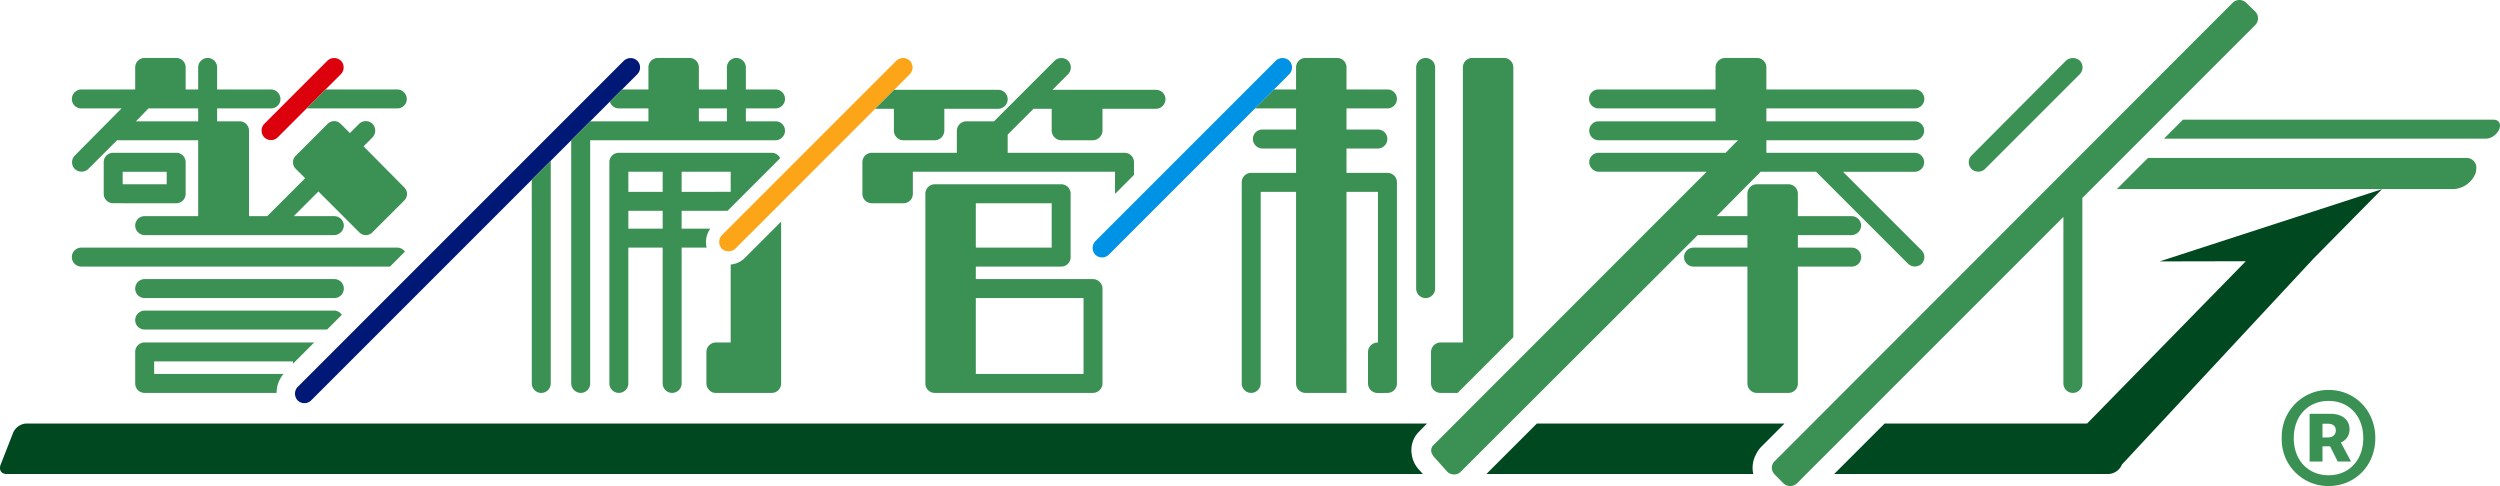 <svg xmlns="http://www.w3.org/2000/svg" xmlns:xlink="http://www.w3.org/1999/xlink" width="710.144" height="138.062" viewBox="0 0 710.144 138.062"><defs><clipPath id="a"><rect width="710.144" height="138.062" fill="none"/></clipPath></defs><g transform="translate(-562 -990.193)"><g transform="translate(562 990.193)"><g clip-path="url(#a)"><path d="M385.995,57.613c-.007-.007-.009-.017-.016-.024-.036-.037-.089-.048-.127-.082a2.608,2.608,0,0,0-1.746-.641,2.888,2.888,0,0,0-1.9.723L289.9,149.9l-.408.408a2.809,2.809,0,0,0,0,3.773,2.734,2.734,0,0,0,3.879,0l62.654-62.656,5.388-5.388,5.815-5.815,5.4-5.4,3.656-3.657,1.937-1.936,3.451-3.449.007-.007,4.3-4.3a2.731,2.731,0,0,0,.016-3.856" transform="translate(-204.968 -40.365)" fill="#001976"/><path d="M1912.371,205.651l-45.076,46.1h-57.513l-14.333,14.333h78a4.356,4.356,0,0,0,3.745-2.694l54.453-58.532,19.408-19.674L1887.885,205.7Z" transform="translate(-1274.439 -131.444)" fill="#00481f"/><path d="M402.58,417.444c.255-.308,1.5-1.573,2.782-2.868H7.44A4.356,4.356,0,0,0,3.7,417.27L.2,426.215c-.588,1.508.134,2.694,1.642,2.694H404.174l-1.048-1.169a7.906,7.906,0,0,1-2.116-4.426,7.748,7.748,0,0,1,.16-3.142,7.269,7.269,0,0,1,1.409-2.727" transform="translate(0 -294.273)" fill="#00481f"/><path d="M1469.316,414.577l-5.6,5.6-3.147,3.142-5.6,5.6h75.826a7.917,7.917,0,0,1,.782-5.6,8.237,8.237,0,0,1,1.335-1.989l1.152-1.153,5.59-5.6Z" transform="translate(-1032.754 -294.273)" fill="#00481f"/><path d="M256.81,79.32a2.734,2.734,0,0,0,3.88,0l8.188-8.191,5.388-5.385,4.311-4.311a2.734,2.734,0,0,0,0-3.88,2.809,2.809,0,0,0-3.773,0L256.81,75.547a2.809,2.809,0,0,0,0,3.773" transform="translate(-181.771 -40.336)" fill="#dc000c"/><path d="M758.151,57.553a2.809,2.809,0,0,0-3.773,0L721.619,90.311l-14.33,14.33-.644.645-1.908,1.908a2.807,2.807,0,0,0-.189,3.48,2.262,2.262,0,0,0,.189.293,2.873,2.873,0,0,0,3.879,0l13-13,26.723-26.725h-.017l5.385-5.388h.022l.106-.106,4.311-4.311a2.734,2.734,0,0,0,0-3.88" transform="translate(-499.733 -40.336)" fill="#fca518"/><path d="M520.549,170.328v50.3a2.694,2.694,0,0,0,5.388,0V157.381l-5.388,5.388Z" transform="translate(-369.494 -111.711)" fill="#3b9154"/><path d="M617.188,74.728h-8.419V71.064h8.419a2.692,2.692,0,1,0,0-5.385h-8.419V59.428a2.737,2.737,0,0,0-2.694-2.694,2.668,2.668,0,0,0-2.694,2.694v6.251h-7.965V59.428a2.667,2.667,0,0,0-2.694-2.694H583.78a2.668,2.668,0,0,0-2.694,2.694v6.251H573.6l-.007.007-3.451,3.449c.011.04.011.084.024.123a2.639,2.639,0,0,0,2.519,1.806h8.4v3.664H564.551l-5.4,5.4v69.059a2.737,2.737,0,0,0,2.694,2.694,2.668,2.668,0,0,0,2.694-2.694V80.116h52.646a2.737,2.737,0,0,0,2.694-2.694,2.668,2.668,0,0,0-2.694-2.694m-13.806,0h-7.965V71.064h7.965Z" transform="translate(-396.896 -40.271)" fill="#3b9154"/><path d="M2171.319,154.625h-90.332l-8.839,8.84h95.722a7.144,7.144,0,0,0,6.146-4.418,4.107,4.107,0,0,0,.217-1.18,2.765,2.765,0,0,0-2.913-3.242" transform="translate(-1470.844 -109.755)" fill="#3b9154"/><path d="M2211.88,117.171h-88.221l-5.387,5.388h91.506a3.982,3.982,0,0,0,2.444-1,4.288,4.288,0,0,0,1.3-1.7c.588-1.508-.135-2.694-1.643-2.694" transform="translate(-1503.583 -83.17)" fill="#3b9154"/><path d="M132.35,337.909v8.945a2.666,2.666,0,0,0,2.691,2.694h37.476a8.241,8.241,0,0,1,1.974-5.388H137.735V340.6h39.438v.65l6.031-6.038H135.041a2.666,2.666,0,0,0-2.691,2.694" transform="translate(-93.944 -237.941)" fill="#3b9154"/><path d="M188.917,273.207H135.042a2.694,2.694,0,0,0,0,5.388h53.875a2.694,2.694,0,1,0,0-5.388" transform="translate(-93.945 -193.927)" fill="#3b9154"/><path d="M122.106,163.9A2.668,2.668,0,0,0,124.8,161.2v-8.942a2.667,2.667,0,0,0-2.694-2.694H104.219a2.667,2.667,0,0,0-2.694,2.694V161.2a2.668,2.668,0,0,0,2.694,2.694Zm-15.193-8.942h12.5v3.554h-12.5Z" transform="translate(-72.064 -106.165)" fill="#3b9154"/><path d="M188.917,304.032H135.042a2.734,2.734,0,0,0-2.691,2.694,2.666,2.666,0,0,0,2.691,2.694h51.82l4.187-4.193a2.722,2.722,0,0,0-2.132-1.2" transform="translate(-93.945 -215.807)" fill="#3b9154"/><path d="M162.782,242.391H73.026a2.694,2.694,0,1,0,0,5.388h87.68l4.234-4.24a2.628,2.628,0,0,0-2.158-1.148" transform="translate(-49.923 -172.053)" fill="#3b9154"/><path d="M953.457,207.319H920.163v-3.554h24.242a2.667,2.667,0,0,0,2.694-2.694V183.077a2.667,2.667,0,0,0-2.694-2.694H908.527a2.668,2.668,0,0,0-2.694,2.694v53.875a2.668,2.668,0,0,0,2.694,2.694h44.93a2.737,2.737,0,0,0,2.694-2.694V210.013a2.737,2.737,0,0,0-2.694-2.694m-33.294-21.548h21.551v12.606H920.163Zm30.6,48.487h-30.6V212.707h30.6Z" transform="translate(-642.975 -128.039)" fill="#3b9154"/><path d="M927.59,65.851H898.173l4.418-4.418a2.73,2.73,0,0,0,0-3.879,2.805,2.805,0,0,0-3.77,0l-17.24,17.24h-7.866a2.737,2.737,0,0,0-2.694,2.694v6.251H846.886a2.667,2.667,0,0,0-2.694,2.694v8.942a2.668,2.668,0,0,0,2.694,2.694h8.942a2.667,2.667,0,0,0,2.694-2.694V89.126h57.432v6.033c0,.078.037.142.043.218l5.342-5.354V86.432a2.664,2.664,0,0,0-2.691-2.694H885.461V78.566l7.328-7.327h5.172v6.248a2.812,2.812,0,0,0,2.691,2.694H909.7a2.813,2.813,0,0,0,2.694-2.694V71.239H927.59a2.737,2.737,0,0,0,2.694-2.694,2.668,2.668,0,0,0-2.694-2.694" transform="translate(-599.221 -40.336)" fill="#3b9154"/><path d="M1391.64,122.246V59.429a2.694,2.694,0,0,0-5.388,0v62.817a2.694,2.694,0,0,0,5.388,0" transform="translate(-983.983 -40.271)" fill="#3b9154"/><path d="M1403.506,151.878h4.869l15.818-15.817V59.428a2.666,2.666,0,0,0-2.691-2.694h-8.945a2.668,2.668,0,0,0-2.694,2.694v78.117h-6.358a2.736,2.736,0,0,0-2.691,2.694v8.945a2.737,2.737,0,0,0,2.691,2.694" transform="translate(-994.32 -40.271)" fill="#3b9154"/><path d="M1505.121,149.184V116h15.3a2.694,2.694,0,1,0,0-5.388h-15.3v-3.554h15.3a2.817,2.817,0,0,0,2.694-2.694,2.739,2.739,0,0,0-2.694-2.694h-15.3V95.309a2.669,2.669,0,0,0-2.694-2.694h-8.945a2.668,2.668,0,0,0-2.694,2.694v6.358h-8.727l12.5-12.606h15.732l26.185,26.182a2.806,2.806,0,0,0,3.771,0,2.734,2.734,0,0,0,0-3.88l-22.305-22.3h20.365a2.694,2.694,0,1,0,0-5.388h-42.129V80.116h42.129A2.737,2.737,0,0,0,1541,77.422a2.668,2.668,0,0,0-2.694-2.694h-42.129V71.064h42.129a2.693,2.693,0,1,0,0-5.385h-42.129V59.428a2.668,2.668,0,0,0-2.694-2.694h-9.052a2.737,2.737,0,0,0-2.694,2.694v6.251H1448.55a2.693,2.693,0,1,0,0,5.385h33.187v3.664H1448.55a2.668,2.668,0,0,0-2.694,2.694,2.737,2.737,0,0,0,2.694,2.694h39.607c-1.079.97-2.262,2.262-3.557,3.557h-36.05a2.667,2.667,0,0,0-2.694,2.694,2.8,2.8,0,0,0,2.841,2.694h30.518c-5.961,5.96-77.786,77.814-77.886,77.937a2.163,2.163,0,0,0-.056,2.314,2.679,2.679,0,0,0,.454.7l3.826,4.283a2.434,2.434,0,0,0,1.1.613,3.018,3.018,0,0,0,.844.141,2.984,2.984,0,0,0,.8-.141,1.971,1.971,0,0,0,1.032-.613l67.348-67.239h14.115v3.554h-15.3a2.694,2.694,0,0,0,0,5.388h15.3v33.187a2.668,2.668,0,0,0,2.694,2.694h8.945a2.669,2.669,0,0,0,2.694-2.694" transform="translate(-994.426 -40.271)" fill="#3b9154"/><path d="M1931.77,88.369l26.939-26.936a2.734,2.734,0,0,0,0-3.88,2.95,2.95,0,0,0-3.88,0L1928,84.492a2.73,2.73,0,0,0,0,3.877,2.806,2.806,0,0,0,3.77,0" transform="translate(-1367.951 -40.336)" fill="#3b9154"/><path d="M1871.734,3.258,1869.212.807a2.734,2.734,0,0,0-3.88,0l-130.09,130.2a2.585,2.585,0,0,0-.1,3.63c.04.044.053.1.1.141l2.527,2.557a2.807,2.807,0,0,0,3.77,0l75.723-75.723v47.3a2.694,2.694,0,0,0,5.388,0V56.223l49.083-49.089a2.721,2.721,0,0,0,0-3.877" transform="translate(-1231.14 0)" fill="#3b9154"/><path d="M153.193,81.84l2.585-2.585a2.809,2.809,0,0,0,0-3.773,2.731,2.731,0,0,0-3.877,0l-2.587,2.587-2.585-2.587a2.607,2.607,0,0,0-3.773,0l-8.942,8.945a2.613,2.613,0,0,0,0,3.877l2.587,2.587-10.775,10.775h-5.172V77.422a2.668,2.668,0,0,0-2.694-2.694H111.6V71.064h15.3a2.666,2.666,0,0,0,2.694-2.691,2.737,2.737,0,0,0-2.694-2.694H111.6V59.428a2.668,2.668,0,0,0-2.694-2.694,2.737,2.737,0,0,0-2.694,2.694v6.251H102.66V59.428a2.668,2.668,0,0,0-2.694-2.694H91.021a2.666,2.666,0,0,0-2.691,2.694v6.251h-15.3a2.737,2.737,0,0,0-2.694,2.694,2.666,2.666,0,0,0,2.694,2.691H84.45L71.2,84.427a2.731,2.731,0,0,0,0,3.877,2.806,2.806,0,0,0,3.77,0l8.191-8.188h23.057v21.551H91.021a2.666,2.666,0,0,0-2.691,2.694,2.736,2.736,0,0,0,2.691,2.694H144.9a2.814,2.814,0,0,0,2.694-2.694,2.737,2.737,0,0,0-2.694-2.694h-11.53l7.005-7.005,11.53,11.53a2.608,2.608,0,0,0,3.877,0l8.945-8.942a2.607,2.607,0,0,0,0-3.773Zm-46.979-7.112H88.543L92.1,71.064h14.114Z" transform="translate(-49.924 -40.271)" fill="#3b9154"/><path d="M328.622,90.253a2.737,2.737,0,0,0-2.694-2.694H305.563l-5.388,5.385h25.753a2.666,2.666,0,0,0,2.694-2.691" transform="translate(-213.069 -62.151)" fill="#3b9154"/><path d="M625.167,171.115h-8.133v-5.067h13.039L645.019,151.1a2.647,2.647,0,0,0-2.414-1.533H599.2a2.667,2.667,0,0,0-2.694,2.694v62.817a2.694,2.694,0,1,0,5.388,0V176.5h9.752v38.575a2.694,2.694,0,1,0,5.388,0V176.5h7.1a6.662,6.662,0,0,1,1.034-5.388m-8.133-16.16h13.932v5.705H617.034Zm-5.388,16.16H601.9v-5.067h9.751Zm0-10.455H601.9v-5.705h9.751Z" transform="translate(-423.41 -106.165)" fill="#3b9154"/><path d="M698.382,229.117v22.138h-4.207a2.736,2.736,0,0,0-2.691,2.694v8.945a2.7,2.7,0,0,0,.86,1.94,2.366,2.366,0,0,0,1.831.755h15.846a2.666,2.666,0,0,0,2.691-2.694V216.931l-10.341,10.342a6.435,6.435,0,0,1-3.989,1.844" transform="translate(-490.826 -153.981)" fill="#3b9154"/><path d="M623.483,59.181c-.008-.009-.01-.022-.019-.031-.037-.033-.086-.044-.124-.075.038.034.091.046.127.082.007.007.009.017.016.024" transform="translate(-442.457 -41.932)" fill="#3b9154"/><path d="M861.994,93.314v6.249a2.734,2.734,0,0,0,2.691,2.694h8.945a2.706,2.706,0,0,0,2.478-1.724,3.169,3.169,0,0,0,.216-.97V93.314h15.3a2.737,2.737,0,0,0,2.694-2.694,2.668,2.668,0,0,0-2.694-2.694H862.055l-5.385,5.388h5.324Z" transform="translate(-608.078 -62.411)" fill="#3b9154"/><path d="M1256.912,71.064a2.692,2.692,0,1,0,0-5.385h-11.627V59.428a2.668,2.668,0,0,0-2.694-2.694h-8.942a2.668,2.668,0,0,0-2.694,2.694v6.251h-6.263l-5.388,5.385h11.65V77.07h-9.567a2.668,2.668,0,0,0-2.694,2.694,2.737,2.737,0,0,0,2.694,2.694h9.567v6.921h-12.736a2.667,2.667,0,0,0-2.694,2.694v57.112a2.669,2.669,0,0,0,2.694,2.694,2.737,2.737,0,0,0,2.694-2.694V94.766h10.042v54.418a2.669,2.669,0,0,0,2.694,2.694h11.636V94.766h8.933v42.806h-.138a2.736,2.736,0,0,0-2.691,2.694v8.945a2.736,2.736,0,0,0,2.691,2.694h1.833l0-.026h1a2.668,2.668,0,0,0,2.694-2.694V92.072a2.667,2.667,0,0,0-2.694-2.694h-11.627V82.457h8.916a2.737,2.737,0,0,0,2.694-2.694,2.668,2.668,0,0,0-2.694-2.694h-8.916V71.064Z" transform="translate(-862.799 -40.271)" fill="#3b9154"/><path d="M1125.41,57.553a2.809,2.809,0,0,0-3.773,0l-51.329,51.329a2.809,2.809,0,0,0,0,3.773,2.734,2.734,0,0,0,3.88,0l41.523-41.526,5.388-5.385,4.311-4.311a2.734,2.734,0,0,0,0-3.88" transform="translate(-759.205 -40.336)" fill="#0092e5"/></g></g><path d="M0-21.36c7.32,0,13.26-5.64,13.26-13.62S7.32-48.66,0-48.66A13.263,13.263,0,0,0-13.32-34.98,13.211,13.211,0,0,0,0-21.36Zm0-3.06c-5.76,0-9.9-4.2-9.9-10.56S-5.76-45.54,0-45.54c5.7,0,9.84,4.2,9.84,10.56S5.7-24.42,0-24.42Zm-5.4-3.9h3.66v-4.32H.42l2.16,4.32H6.36l-2.88-5.4a3.964,3.964,0,0,0,2.46-3.72c0-3.06-2.46-4.44-5.46-4.44H-5.4Zm3.66-6.84v-3.9h1.5c1.62,0,2.28.78,2.28,1.92S1.26-35.16-.3-35.16Z" transform="translate(1223.465 1149.616)" fill="#3b9154"/></g></svg>
